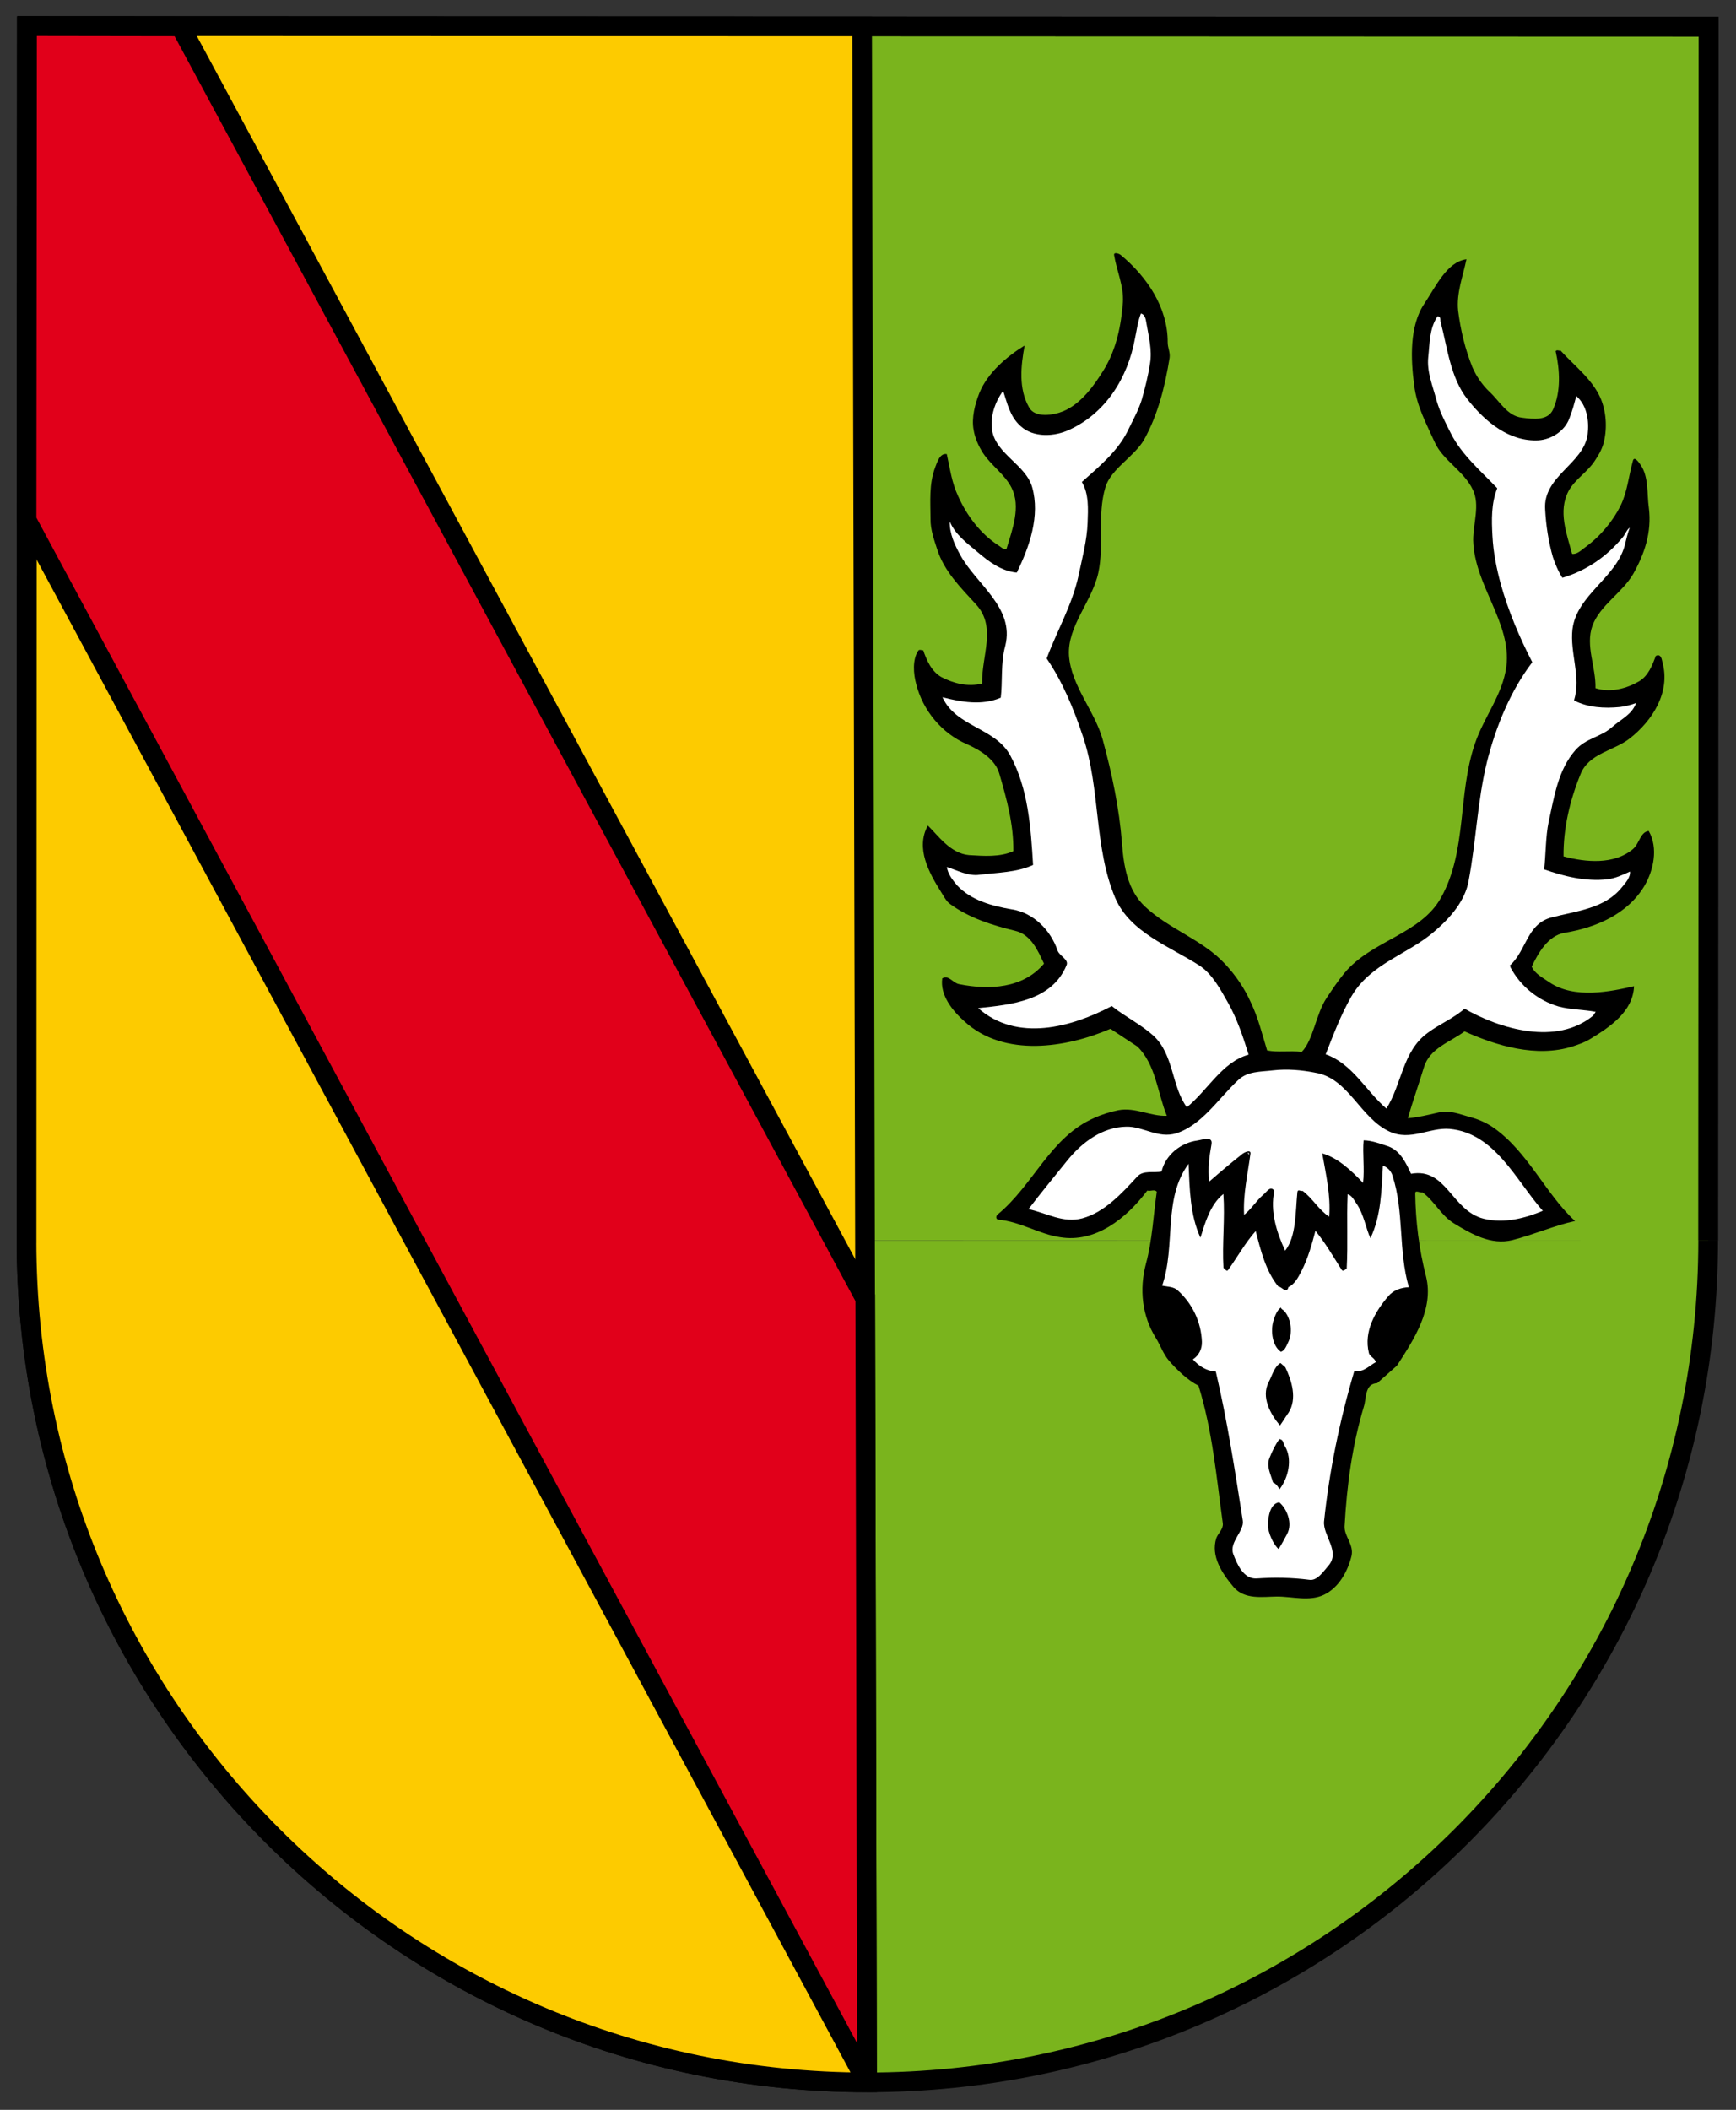 <?xml version="1.0" encoding="UTF-8" standalone="no"?>
<!-- Created with Inkscape (http://www.inkscape.org/) -->

<svg
   xmlns:dc="http://purl.org/dc/elements/1.1/"
   xmlns:cc="http://creativecommons.org/ns#"
   xmlns:rdf="http://www.w3.org/1999/02/22-rdf-syntax-ns#"
   xmlns:svg="http://www.w3.org/2000/svg"
   xmlns="http://www.w3.org/2000/svg"
   version="1.1"
   width="361.417"
   height="439.016"
   id="svg118406">
  <rect width="100%" height="100%" fill="#333333" stroke="none"/>
  <defs
     id="defs118408" />
  <g
     transform="translate(-190.612,-228.461)"
     id="layer1">
    <g
       transform="matrix(3.394,0,0,3.394,-617.875,-1145.67)"
       id="g118455">
      <path
         d="m 239.869,406.458 -0.031,74.469 103.156,0 0.031,-74.438 -103.156,-0.031 z m 103.125,74.469 -103.156,0.031 c -0.007,28.484 23.078,51.585 51.562,51.594 28.485,0.009 51.585,-23.14 51.594,-51.625 z"
         id="path104809"
         style="fill:#7ab41d;fill-opacity:1;fill-rule:nonzero;stroke:none" />
      <path
         d="m 342.992,480.929 0.028,-74.425 -103.151,-0.031 -0.029,74.469"
         id="path104811"
         style="fill:none;stroke:#000000;stroke-width:1.207;stroke-linecap:butt;stroke-linejoin:miter;stroke-miterlimit:4;stroke-opacity:1;stroke-dasharray:none" />
      <path
         d="m 342.992,480.929 0.028,-74.425 -103.151,-0.031 -0.029,74.469"
         id="path104813"
         style="fill:none;stroke:#000000;stroke-width:1.207;stroke-linecap:butt;stroke-linejoin:miter;stroke-miterlimit:4;stroke-opacity:1;stroke-dasharray:none" />
      <path
         d="m 239.837,480.945 c -0.007,28.484 23.073,51.584 51.557,51.593 28.485,0.009 51.587,-23.122 51.596,-51.608"
         id="path104817"
         style="fill:none;stroke:#000000;stroke-width:1.207;stroke-linecap:butt;stroke-linejoin:miter;stroke-miterlimit:4;stroke-opacity:1;stroke-dasharray:none" />
      <path
         d="m 239.837,480.945 c -0.007,28.484 23.073,51.584 51.557,51.593 l -0.302,-126.049 -51.224,-0.016 -0.029,74.469 -0.002,0.004 z"
         id="path104819"
         style="fill:#fdcb00;fill-opacity:1;fill-rule:nonzero;stroke:none" />
      <path
         d="m 239.837,480.945 c -0.007,28.484 23.073,51.584 51.557,51.593 l -0.302,-126.049 -51.224,-0.016 -0.029,74.469 -0.002,0.004 z"
         id="path104821"
         style="fill:none;stroke:#000000;stroke-width:1.207;stroke-linecap:butt;stroke-linejoin:miter;stroke-miterlimit:4;stroke-opacity:1;stroke-dasharray:none" />
      <path
         d="m 291.286,484.483 -42.006,-77.996 -9.411,-0.014 -0.03,30.285 51.556,95.78 -0.109,-48.055 z"
         id="path104823"
         style="fill:#e1001a;fill-opacity:1;fill-rule:nonzero;stroke:none" />
      <path
         d="m 291.286,484.483 -42.006,-77.996 -9.411,-0.014 -0.03,30.285 51.556,95.78 -0.109,-48.055 z"
         id="path104825"
         style="fill:none;stroke:#000000;stroke-width:1.207;stroke-linecap:butt;stroke-linejoin:miter;stroke-miterlimit:4;stroke-opacity:1;stroke-dasharray:none" />
      <path
         d="m 328.165,420.761 c -0.207,1.024 -0.625,2.067 -0.512,3.159 0.155,1.224 0.44,2.382 0.874,3.46 0.23,0.537 0.608,1.096 1.05,1.511 0.614,0.564 1.093,1.491 1.992,1.587 0.706,0.095 1.603,0.194 1.909,-0.507 0.489,-1.107 0.419,-2.394 0.156,-3.575 0.11,-0.105 0.194,0.004 0.299,-0.036 0.845,0.93 1.925,1.738 2.446,2.899 0.354,0.821 0.425,1.804 0.22,2.679 -0.092,0.406 -0.287,0.766 -0.526,1.127 -0.461,0.745 -1.258,1.18 -1.655,1.926 -0.637,1.232 -0.117,2.566 0.225,3.836 0.325,0.044 0.585,-0.253 0.825,-0.419 0.924,-0.672 1.689,-1.605 2.151,-2.54 0.417,-0.853 0.492,-1.812 0.762,-2.772 0.091,-0.278 0.384,0.154 0.47,0.285 0.502,0.734 0.379,1.781 0.499,2.616 0.193,1.524 -0.276,2.844 -0.954,4.055 -0.677,1.167 -2.038,1.921 -2.504,3.178 -0.446,1.234 0.224,2.549 0.185,3.833 0.914,0.292 1.904,0.025 2.661,-0.414 0.58,-0.334 0.826,-0.995 1.044,-1.57 0.326,-0.146 0.361,0.22 0.403,0.391 0.511,1.849 -0.624,3.587 -1.989,4.661 -0.974,0.777 -2.538,0.907 -3.045,2.228 -0.642,1.576 -1.051,3.304 -1.032,5.016 1.344,0.361 3.099,0.532 4.266,-0.456 0.39,-0.339 0.443,-1.044 0.959,-1.101 0.603,1.059 0.286,2.422 -0.258,3.355 -1.032,1.742 -2.99,2.575 -4.92,2.889 -1.009,0.18 -1.6,1.241 -2,2.071 0.209,0.454 0.675,0.674 1.081,0.958 1.546,1.049 3.779,0.565 5.196,0.241 -0.06,1.538 -1.445,2.482 -2.654,3.216 -0.369,0.233 -0.688,0.334 -1.12,0.48 -2.214,0.696 -4.665,-0.043 -6.622,-0.925 -0.864,0.651 -2.13,1.019 -2.489,2.191 -0.316,1.046 -0.693,2.089 -0.986,3.135 0.625,-0.059 1.226,-0.2 1.826,-0.34 0.708,-0.184 1.304,0.08 1.964,0.261 0.515,0.134 0.98,0.336 1.405,0.619 2.144,1.459 3.281,4.152 5.061,5.76 -1.224,0.26 -2.559,0.844 -3.849,1.17 -1.312,0.324 -2.518,-0.378 -3.56,-1.011 -0.807,-0.481 -1.202,-1.365 -1.944,-1.911 -0.129,0.044 -0.47,-0.176 -0.453,0.06 0.022,1.711 0.234,3.428 0.665,5.103 0.484,1.976 -0.738,3.842 -1.786,5.454 l -1.214,1.076 c -0.769,0.031 -0.654,0.914 -0.814,1.424 -0.715,2.368 -1.048,4.845 -1.186,7.346 -0.029,0.62 0.583,1.121 0.425,1.826 -0.229,0.938 -0.775,1.936 -1.68,2.374 -0.906,0.438 -1.971,0.102 -2.915,0.113 -0.853,0.009 -1.971,0.207 -2.646,-0.593 -0.693,-0.824 -1.406,-1.881 -1.051,-2.991 0.114,-0.299 0.434,-0.549 0.4,-0.894 -0.391,-2.829 -0.632,-5.678 -1.492,-8.45 -0.66,-0.331 -1.295,-0.94 -1.823,-1.545 -0.359,-0.434 -0.522,-0.949 -0.794,-1.379 -0.838,-1.341 -1.031,-2.97 -0.604,-4.567 0.384,-1.43 0.448,-2.906 0.66,-4.401 -0.147,-0.174 -0.385,-0.006 -0.579,-0.072 -1.31,1.738 -3.189,3.214 -5.348,2.861 -1.299,-0.19 -2.426,-0.953 -3.796,-1.077 -0.149,-0.022 -0.165,-0.216 -0.034,-0.321 2.206,-1.812 3.23,-4.751 5.923,-5.914 0.45,-0.21 0.986,-0.374 1.481,-0.474 1.03,-0.198 1.986,0.391 2.97,0.341 -0.581,-1.421 -0.664,-3.114 -1.802,-4.242 l -1.657,-1.091 c -2.69,1.163 -6.508,1.775 -8.941,-0.44 -0.762,-0.674 -1.52,-1.626 -1.376,-2.652 0.411,-0.23 0.639,0.287 1.044,0.357 1.835,0.366 3.914,0.266 5.197,-1.259 -0.375,-0.795 -0.791,-1.785 -1.774,-2.014 -1.403,-0.34 -2.816,-0.786 -3.98,-1.637 -0.251,-0.174 -0.4,-0.497 -0.568,-0.755 -0.731,-1.166 -1.569,-2.676 -0.802,-4.059 0.613,0.588 1.371,1.71 2.524,1.811 0.919,0.055 1.884,0.133 2.721,-0.24 0.021,-1.627 -0.405,-3.195 -0.858,-4.742 -0.244,-0.881 -1.159,-1.449 -2.007,-1.825 -1.532,-0.664 -2.69,-2.069 -3.096,-3.681 -0.169,-0.619 -0.241,-1.499 0.131,-2.051 0.07,-0.086 0.174,-0.019 0.3,-0.018 0.209,0.604 0.499,1.289 1.113,1.641 0.724,0.374 1.597,0.623 2.501,0.398 -0.043,-1.691 0.901,-3.456 -0.365,-4.843 -0.971,-1.061 -1.962,-2.038 -2.393,-3.391 -0.186,-0.581 -0.412,-1.185 -0.406,-1.846 -0.006,-1.091 -0.1,-2.141 0.28,-3.163 0.133,-0.341 0.29,-0.895 0.716,-0.825 0.203,0.901 0.3,1.738 0.695,2.575 0.517,1.165 1.359,2.309 2.484,3.03 0.149,0.089 0.275,0.26 0.487,0.199 0.36,-1.192 0.892,-2.575 0.307,-3.741 -0.415,-0.818 -1.246,-1.364 -1.746,-2.119 -0.292,-0.455 -0.502,-0.946 -0.58,-1.423 -0.14,-0.752 0.085,-1.583 0.351,-2.264 0.51,-1.255 1.696,-2.245 2.777,-2.915 -0.234,1.259 -0.379,2.649 0.27,3.79 0.352,0.67 1.489,0.492 2.095,0.244 1.096,-0.456 1.903,-1.581 2.515,-2.579 0.745,-1.23 1.044,-2.684 1.149,-4.115 0.058,-0.984 -0.384,-1.931 -0.539,-2.875 -0.04,-0.216 0.3,-0.102 0.404,-0.016 1.631,1.349 2.89,3.249 2.882,5.348 -0.004,0.341 0.165,0.62 0.116,0.964 -0.279,1.73 -0.711,3.479 -1.562,5.008 -0.595,1.044 -2.036,1.794 -2.375,2.921 -0.514,1.728 -0.066,3.511 -0.434,5.241 -0.386,1.769 -1.905,3.269 -1.801,5.07 0.129,1.863 1.584,3.401 2.075,5.184 0.568,2.086 1.009,4.188 1.177,6.33 0.106,1.413 0.344,2.873 1.4,3.873 1.499,1.41 3.546,2.038 4.923,3.531 0.651,0.695 1.179,1.471 1.57,2.334 0.46,0.946 0.705,1.978 1.01,2.966 0.664,0.138 1.375,-0.002 2.12,0.092 0.713,-0.718 0.863,-2.301 1.52,-3.297 0.371,-0.552 0.655,-0.995 1.091,-1.528 1.676,-2.031 4.696,-2.376 5.946,-4.65 1.603,-2.889 1.002,-6.32 2.072,-9.431 0.557,-1.643 1.71,-3.016 1.926,-4.726 0.335,-2.671 -1.965,-4.97 -2.035,-7.732 -0.007,-1.028 0.432,-2.175 -0.022,-3.104 -0.541,-1.141 -1.823,-1.799 -2.32,-2.876 -0.516,-1.143 -1.124,-2.241 -1.276,-3.527 -0.216,-1.607 -0.296,-3.644 0.62,-5 0.7,-1.04 1.384,-2.571 2.584,-2.726"
         id="path104827"
         style="fill:#000000;fill-opacity:1;fill-rule:nonzero;stroke:none" />
      <path
         d="m 326.575,424.591 c 0.426,1.611 0.596,3.411 1.647,4.754 1.094,1.405 2.599,2.623 4.374,2.52 0.775,-0.056 1.595,-0.56 1.881,-1.345 0.182,-0.448 0.314,-0.96 0.426,-1.365 0.657,0.562 0.792,1.529 0.695,2.341 -0.236,1.816 -2.75,2.553 -2.607,4.61 0.05,0.986 0.209,1.992 0.474,2.917 0.144,0.43 0.33,0.882 0.583,1.27 1.444,-0.43 2.691,-1.268 3.695,-2.475 0.152,-0.169 0.261,-0.49 0.436,-0.595 -0.133,0.361 -0.225,0.748 -0.318,1.131 -0.557,1.961 -2.93,3.001 -3.195,5.095 -0.166,1.452 0.54,2.916 0.096,4.366 0.874,0.44 1.855,0.495 2.819,0.401 0.321,-0.039 0.708,-0.14 0.986,-0.244 -0.244,0.705 -0.931,0.994 -1.452,1.459 -0.695,0.631 -1.614,0.684 -2.265,1.425 -1.064,1.204 -1.301,2.85 -1.645,4.407 -0.185,0.875 -0.176,2.031 -0.274,2.908 1.194,0.421 2.561,0.76 3.865,0.609 0.494,-0.056 0.945,-0.268 1.399,-0.476 0.039,0.366 -0.287,0.704 -0.526,1 -1.045,1.271 -2.759,1.419 -4.26,1.806 -1.549,0.386 -1.549,2.034 -2.587,2.96 l 0.084,0.046 -0.064,0.02 c 0.626,1.206 1.729,2.076 2.962,2.438 0.746,0.203 1.539,0.188 2.286,0.33 l -0.154,0.233 c -2.249,1.853 -5.702,0.824 -7.89,-0.425 -0.67,0.589 -1.534,0.94 -2.268,1.488 -1.538,1.115 -1.584,3.167 -2.526,4.635 -1.266,-1.089 -2.081,-2.749 -3.725,-3.326 0.471,-1.194 0.915,-2.385 1.57,-3.533 1.188,-2.061 3.501,-2.585 5.147,-4.041 0.955,-0.823 1.847,-1.857 2.055,-3.075 0.46,-2.413 0.535,-4.895 1.125,-7.285 0.547,-2.174 1.451,-4.367 2.779,-6.104 -0.794,-1.532 -1.478,-3.167 -1.93,-4.775 -0.263,-0.971 -0.463,-1.958 -0.514,-2.964 -0.054,-0.961 -0.081,-1.991 0.294,-2.928 -0.969,-1.021 -2.178,-2.041 -2.841,-3.356 -0.316,-0.624 -0.67,-1.294 -0.875,-2.001 -0.224,-0.881 -0.616,-1.764 -0.516,-2.684 0.095,-0.854 0.061,-1.732 0.565,-2.496 0.212,0.002 0.168,0.194 0.189,0.324"
         id="path104829"
         style="fill:#ffffff;fill-opacity:1;fill-rule:nonzero;stroke:none" />
      <path
         d="m 308.53,424.673 c 0.141,0.835 0.362,1.653 0.223,2.486 -0.116,0.748 -0.296,1.472 -0.501,2.197 -0.199,0.661 -0.573,1.319 -0.901,1.999 -0.616,1.211 -1.74,2.139 -2.779,3.066 0.439,0.733 0.383,1.653 0.352,2.507 -0.037,1.071 -0.335,2.18 -0.56,3.248 -0.388,1.791 -1.327,3.385 -1.95,5.066 0.965,1.405 1.669,3.105 2.224,4.781 1.091,3.228 0.662,6.795 1.988,9.916 0.915,2.109 3.342,2.955 5.169,4.135 0.784,0.525 1.261,1.43 1.704,2.205 0.584,1.015 0.955,2.132 1.302,3.251 -1.629,0.448 -2.51,2.191 -3.789,3.224 -0.943,-1.275 -0.791,-3.221 -2.038,-4.374 -0.782,-0.715 -1.761,-1.18 -2.566,-1.83 -2.454,1.294 -5.808,2.234 -8.199,0.126 2.038,-0.209 4.543,-0.453 5.43,-2.646 0.134,-0.341 -0.464,-0.561 -0.565,-0.906 -0.411,-1.205 -1.449,-2.289 -2.79,-2.5 -1.22,-0.207 -2.499,-0.546 -3.368,-1.476 -0.273,-0.326 -0.564,-0.694 -0.625,-1.123 0.64,0.203 1.298,0.574 2.004,0.476 1.097,-0.136 2.294,-0.14 3.285,-0.6 -0.141,-2.333 -0.3,-4.67 -1.389,-6.695 -0.916,-1.725 -3.336,-1.756 -4.169,-3.589 1.154,0.294 2.411,0.526 3.575,0.028 0.119,-0.919 -0.015,-2.118 0.278,-3.185 0.586,-2.346 -1.79,-3.769 -2.771,-5.58 -0.336,-0.625 -0.649,-1.272 -0.636,-2.041 0.333,0.795 1.011,1.295 1.689,1.863 0.719,0.609 1.46,1.175 2.421,1.275 0.791,-1.596 1.439,-3.493 0.948,-5.232 -0.389,-1.376 -2.199,-2.02 -2.458,-3.478 -0.138,-0.838 0.176,-1.755 0.675,-2.435 0.246,0.733 0.406,1.57 1.064,2.156 0.801,0.74 2.106,0.65 2.991,0.233 2.243,-1.018 3.598,-3.205 4.032,-5.596 0.115,-0.532 0.165,-1.025 0.365,-1.535 0.256,0.066 0.294,0.346 0.335,0.583"
         id="path104831"
         style="fill:#ffffff;fill-opacity:1;fill-rule:nonzero;stroke:none" />
      <path
         d="m 318.872,470.634 c 2.074,0.328 2.749,2.776 4.577,3.614 1.294,0.595 2.442,-0.268 3.684,-0.165 2.781,0.251 4.067,3.156 5.714,5.021 -1.035,0.435 -2.345,0.802 -3.626,0.485 -1.982,-0.496 -2.27,-3.154 -4.456,-2.755 -0.294,-0.625 -0.646,-1.421 -1.414,-1.689 -0.424,-0.135 -0.978,-0.356 -1.494,-0.361 -0.075,0.791 0.065,1.732 -0.035,2.61 -0.716,-0.76 -1.583,-1.561 -2.504,-1.81 0.225,1.288 0.527,2.575 0.425,3.88 -0.662,-0.436 -1.015,-1.126 -1.63,-1.583 -0.129,0.04 -0.296,-0.134 -0.321,0.079 -0.124,1.218 -0.059,2.72 -0.751,3.586 -0.522,-1.121 -0.934,-2.41 -0.661,-3.67 -0.249,-0.346 -0.47,0.08 -0.686,0.247 -0.454,0.401 -0.72,0.871 -1.17,1.228 -0.07,-1.264 0.223,-2.481 0.388,-3.741 0.048,-0.296 -0.403,-0.091 -0.555,0.056 -0.667,0.526 -1.364,1.117 -1.971,1.646 -0.096,-0.772 -10e-4,-1.521 0.139,-2.29 0.092,-0.535 -0.575,-0.265 -0.874,-0.226 -0.988,0.135 -1.938,0.853 -2.19,1.899 -0.471,0.1 -1.131,-0.101 -1.5,0.32 -0.932,1.016 -2.002,2.18 -3.351,2.547 -1.184,0.326 -2.22,-0.334 -3.31,-0.56 0.738,-0.974 1.634,-2.054 2.414,-3.026 0.941,-1.145 2.17,-2.005 3.583,-2.029 1.029,-0.029 1.96,0.751 3.075,0.404 1.571,-0.515 2.555,-2.106 3.769,-3.244 0.585,-0.573 1.377,-0.519 2.171,-0.615 0.858,-0.098 1.732,-0.02 2.562,0.141"
         id="path104833"
         style="fill:#ffffff;fill-opacity:1;fill-rule:nonzero;stroke:none" />
      <path
         d="m 314.826,475.588 c 0.024,0.021 0.002,0.044 -0.02,0.064 l -0.061,-0.107 c 0.043,-0.02 0.061,0.022 0.081,0.044"
         id="path104835"
         style="fill:#ffffff;fill-opacity:1;fill-rule:nonzero;stroke:none" />
      <path
         d="m 323.626,476.948 c 0.721,2.191 0.349,4.584 1.004,6.839 -0.471,0.018 -0.95,0.181 -1.25,0.541 -0.823,0.951 -1.529,2.185 -1.201,3.493 0.059,0.239 0.381,0.306 0.419,0.565 -0.429,0.228 -0.735,0.631 -1.314,0.539 -0.896,3.026 -1.539,6.162 -1.856,9.221 -0.077,0.877 1.025,1.853 0.263,2.72 -0.325,0.383 -0.698,0.935 -1.164,0.86 -1.09,-0.141 -2.141,-0.154 -3.232,-0.083 -0.812,0.055 -1.209,-0.895 -1.436,-1.495 -0.266,-0.733 0.685,-1.405 0.585,-2.05 -0.474,-3.021 -0.945,-6.112 -1.655,-9.137 -0.552,-0.03 -1.045,-0.336 -1.403,-0.748 0.367,-0.251 0.564,-0.634 0.55,-1.084 -0.048,-1.221 -0.589,-2.341 -1.48,-3.144 -0.249,-0.24 -0.637,-0.223 -0.958,-0.292 0.849,-2.45 0.031,-5.329 1.62,-7.469 0.065,1.499 0.086,3.146 0.729,4.526 0.271,-0.853 0.584,-2.027 1.406,-2.676 0.109,1.519 -0.084,3.014 0.006,4.535 0.081,0.045 0.189,0.237 0.278,0.133 0.566,-0.786 1.071,-1.7 1.699,-2.397 0.306,1.181 0.611,2.45 1.39,3.404 0.19,-0.02 0.507,0.496 0.62,0.028 0.385,-0.169 0.609,-0.613 0.805,-0.995 0.396,-0.766 0.642,-1.663 0.848,-2.45 0.609,0.735 1.091,1.576 1.615,2.397 0.084,0.107 0.211,-0.016 0.304,-0.084 0.083,-1.56 -0.007,-2.996 0.058,-4.556 0.259,0.066 0.4,0.37 0.549,0.586 0.443,0.625 0.578,1.546 0.849,2.107 0.66,-1.383 0.68,-2.945 0.764,-4.44 0.235,0.066 0.489,0.282 0.591,0.606"
         id="path104837"
         style="fill:#ffffff;fill-opacity:1;fill-rule:nonzero;stroke:none" />
      <path
         d="m 316.991,485.249 c 0.439,0.496 0.517,1.375 0.229,1.93 -0.111,0.233 -0.198,0.489 -0.436,0.571 -0.527,-0.35 -0.646,-1.272 -0.466,-1.89 0.091,-0.299 0.221,-0.659 0.463,-0.829 0.019,0.105 0.125,0.131 0.211,0.217"
         id="path104839"
         style="fill:#000000;fill-opacity:1;fill-rule:nonzero;stroke:none" />
      <path
         d="m 317.052,488.695 c 0.394,0.819 0.741,1.936 0.198,2.786 -0.196,0.275 -0.33,0.509 -0.525,0.784 -0.57,-0.67 -1.176,-1.729 -0.693,-2.663 0.22,-0.405 0.335,-0.938 0.723,-1.167 l 0.297,0.26 z"
         id="path104841"
         style="fill:#000000;fill-opacity:1;fill-rule:nonzero;stroke:none" />
      <path
         d="m 317.026,493.533 c 0.482,0.797 0.212,1.95 -0.334,2.647 -0.081,-0.171 -0.206,-0.344 -0.4,-0.431 -0.122,-0.471 -0.416,-0.97 -0.215,-1.48 0.155,-0.405 0.376,-0.854 0.613,-1.17 0.261,0.028 0.233,0.284 0.336,0.434"
         id="path104843"
         style="fill:#000000;fill-opacity:1;fill-rule:nonzero;stroke:none" />
      <path
         d="m 316.68,496.974 c 0.49,0.412 0.82,1.295 0.49,1.931 -0.174,0.319 -0.328,0.616 -0.527,0.934 -0.275,-0.214 -0.67,-0.97 -0.661,-1.525 0.026,-0.494 0.144,-1.262 0.699,-1.34"
         id="path104845"
         style="fill:#000000;fill-opacity:1;fill-rule:nonzero;stroke:none" />
    </g>
  </g>
</svg>
